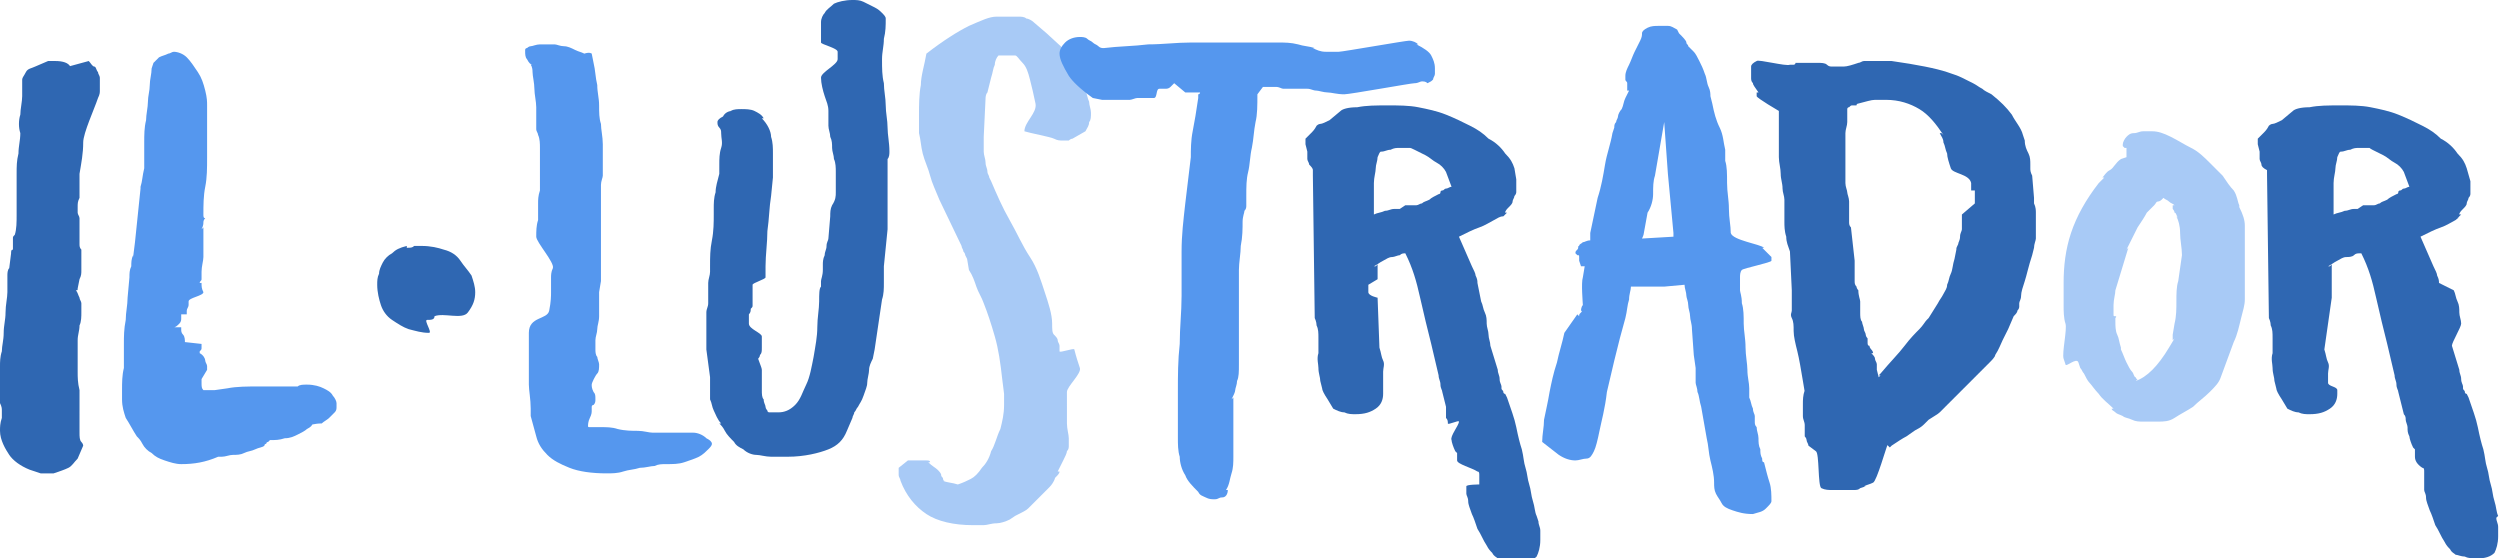 <?xml version="1.0" encoding="utf-8"?>
<!-- Generator: Adobe Illustrator 21.1.0, SVG Export Plug-In . SVG Version: 6.00 Build 0)  -->
<svg version="1.1" id="Capa_1" xmlns="http://www.w3.org/2000/svg" xmlns:xlink="http://www.w3.org/1999/xlink" x="0px" y="0px"
	 viewBox="0 0 135.2 30.2" style="enable-background:new 0 0 135.2 30.2;" xml:space="preserve">
<style type="text/css">
	.st0{fill:#2F67B2;}
	.st1{fill:#5597EE;}
	.st2{fill:#A8CAF6;}
</style>
<title>Asset 5</title>
<path class="st0" d="M5.4,4.7L5.4,4.7C5.4,4.8,5.4,4.8,5.4,4.7v0.2c0,0.1,0,0.2-0.1,0.4C5.1,5.9,4.5,7.2,4.5,7.7
	c0,0.6-0.1,1.1-0.2,1.7c0,0.1,0,0.2,0,0.3s0,0.2,0,0.3c0,0.2,0,0.4,0,0.5s0,0.1,0,0.2c-0.1,0.2-0.1,0.3-0.1,0.5c0,0.1,0,0.2,0,0.3
	s0.1,0.2,0.1,0.3v0.5c0,0.1,0,0.2,0,0.3s0,0.2,0,0.3s0,0.2,0,0.3s0,0.2,0.1,0.3v0.6c0,0.2,0,0.3,0,0.5s0,0.3-0.1,0.5l-0.1,0.5
	c0,0.1,0,0.1-0.1,0.1c0.1,0.1,0.1,0.2,0.2,0.4c0,0.1,0.1,0.2,0.1,0.3c0,0.1,0,0.3,0,0.5s0,0.5-0.1,0.7c0,0.3-0.1,0.5-0.1,0.8
	s0,0.6,0,0.8c0,0.3,0,0.6,0,0.9s0,0.6,0.1,1c0,0.1,0,0.3,0,0.5s0,0.4,0,0.5V23c0,0.1,0,0.1,0,0.2s0,0.1,0,0.2c0,0.2,0,0.4,0.1,0.5
	s0.1,0.2,0.1,0.2l-0.3,0.7l0,0C4,25,3.9,25.2,3.7,25.3c-0.2,0.1-0.5,0.2-0.8,0.3H2.2l-0.6-0.2c-0.5-0.2-0.9-0.5-1.1-0.8
	S0,23.8,0,23.3c0-0.2,0-0.4,0.1-0.7l0,0c0-0.1,0-0.1,0-0.2s0-0.1,0-0.2s0-0.2-0.1-0.4c0,0,0-0.1,0-0.3s0-0.4,0-0.5s0-0.3,0-0.5v-0.3
	c0-0.1,0-0.1,0-0.2s0-0.1,0-0.2c0-0.2,0-0.5,0.1-0.8c0-0.3,0.1-0.6,0.1-1s0.1-0.7,0.1-1.1s0.1-0.8,0.1-1.1c0-0.1,0-0.2,0-0.3
	s0-0.2,0-0.3s0-0.2,0-0.3s0-0.3,0.1-0.4l0,0l0.1-0.8c0-0.1,0-0.2,0.1-0.2c0-0.1,0-0.1,0-0.2c0,0,0-0.1,0-0.2c0-0.1,0-0.1,0-0.2
	c0-0.1,0-0.1,0.1-0.2l0,0c0.1-0.3,0.1-0.7,0.1-1.1c0-0.4,0-0.8,0-1.2c0-0.1,0-0.3,0-0.4c0-0.2,0-0.4,0-0.6c0-0.4,0-0.7,0.1-1.1
	c0-0.4,0.1-0.7,0.1-1.1C1,6.9,1,6.5,1.1,6.2c0-0.3,0.1-0.7,0.1-1c0-0.1,0-0.2,0-0.2s0-0.1,0-0.2l0,0V4.7V4.6V4.3
	c0-0.1,0.1-0.2,0.2-0.4s0.3-0.2,0.5-0.3l0.7-0.3c0.1,0,0.2,0,0.2,0c0.1,0,0.1,0,0.2,0c0.4,0,0.7,0.1,0.8,0.3H3.7l1.1-0.3
	C4.9,3.4,5,3.6,5.1,3.6s0.1,0.2,0.2,0.3c0,0.1,0.1,0.2,0.1,0.3C5.4,4.4,5.4,4.5,5.4,4.7z"/>
<path class="st1" d="M10.9,20.5v0.1v0.1c0,0.2,0,0.3,0.1,0.4c0.1,0,0.2,0,0.3,0s0.2,0,0.3,0l0.7-0.1c0.5-0.1,1.1-0.1,1.7-0.1
	c0.6,0,1.2,0,1.8,0H16l0,0c0,0,0,0,0.1,0c0,0,0,0,0.1-0.1l-0.1,0.1c0.1-0.1,0.3-0.1,0.5-0.1c0.4,0,0.7,0.1,0.9,0.2
	c0.2,0.1,0.4,0.2,0.5,0.4c0.1,0.1,0.2,0.3,0.2,0.4s0,0.2,0,0.2c0,0.1,0,0.2-0.1,0.3c-0.1,0.1-0.2,0.2-0.3,0.3
	c-0.1,0.1-0.3,0.2-0.4,0.3c-0.4,0-0.6,0.1-0.8,0.1l0.3-0.1L16.8,23l0.1-0.1c0,0.1-0.1,0.2-0.3,0.3c-0.1,0.1-0.3,0.2-0.5,0.3
	c-0.2,0.1-0.4,0.2-0.7,0.2c-0.3,0.1-0.5,0.1-0.8,0.1c0,0,0,0-0.1,0.1c0,0-0.1,0-0.1,0.1c0,0-0.1,0-0.1,0.1l0,0
	c-0.1,0.1-0.3,0.1-0.5,0.2s-0.4,0.1-0.6,0.2c-0.2,0.1-0.4,0.1-0.6,0.1c-0.2,0-0.4,0.1-0.6,0.1h-0.2c-0.7,0.3-1.3,0.4-2,0.4
	c-0.3,0-0.6-0.1-0.9-0.2c-0.3-0.1-0.5-0.2-0.7-0.4C8,24.4,7.8,24.2,7.7,24s-0.2-0.3-0.3-0.4l0,0c-0.2-0.3-0.4-0.7-0.6-1
	c-0.1-0.3-0.2-0.6-0.2-1v-0.5c0-0.4,0-0.8,0.1-1.2c0-0.4,0-0.9,0-1.3s0-0.8,0.1-1.3c0-0.4,0.1-0.8,0.1-1.2L7,15c0-0.2,0-0.4,0.1-0.6
	c0-0.2,0-0.4,0.1-0.6v0.1l0.1-0.8l0.3-2.9v-0.1c0.1-0.3,0.1-0.6,0.2-1c0-0.3,0-0.7,0-1V7.7c0-0.4,0-0.8,0.1-1.2c0-0.3,0.1-0.7,0.1-1
	s0.1-0.6,0.1-0.9S8.2,4,8.2,3.7l0.1-0.3l0.3-0.3C8.8,3,8.9,3,9.1,2.9c0.1,0,0.2-0.1,0.3-0.1c0.2,0,0.5,0.1,0.7,0.3s0.4,0.5,0.6,0.8
	s0.3,0.6,0.4,1s0.1,0.6,0.1,0.8v0.9c0,0.2,0,0.4,0,0.6s0,0.3,0,0.4v0.1c0,0,0,0,0,0.1v0.7c0,0.6,0,1.1-0.1,1.6s-0.1,1-0.1,1.5
	c0,0.1,0,0.2,0.1,0.2C11,11.9,11,12,11,12c0,0.1,0,0.2-0.1,0.4l0.1-0.1c0,0.1,0,0.2,0,0.3c0,0.2,0,0.3,0,0.4c0,0.1,0,0.1,0,0.2
	c0,0,0,0.1,0,0.2c0,0.1,0,0.3,0,0.5s-0.1,0.5-0.1,0.8v-0.1v0.1v0.1v0.1c0,0,0,0.1,0,0.2s-0.1,0.1-0.1,0.2h0.1l0,0l0,0
	c0,0.2,0,0.3,0.1,0.5c0,0.2-0.8,0.3-0.8,0.5c0,0.1,0,0.1,0,0.2s-0.1,0.2-0.1,0.3v0.1V17H9.8v0.1c0,0,0,0,0,0.1s0,0.2-0.1,0.3
	s-0.2,0.2-0.3,0.2c0.1,0,0.1,0,0.2,0s0.1,0,0.1,0h0.1l0,0v0.1c0,0.1,0,0.2,0.1,0.3c0.1,0.1,0.1,0.3,0.1,0.4l0.9,0.1
	c0,0.1,0,0.1,0,0.2s0,0.1-0.1,0.2c0,0.1,0,0.1,0,0.1l0,0c0.2,0.1,0.3,0.3,0.3,0.4s0.1,0.2,0.1,0.3V20L10.9,20.5z"/>
<path class="st0" d="M22,13.4c0.2,0,0.3,0,0.4-0.1c0.1,0,0.3,0,0.4,0c0.5,0,0.9,0.1,1.2,0.2c0.4,0.1,0.7,0.3,0.9,0.6
	s0.4,0.5,0.6,0.8c0.1,0.3,0.2,0.6,0.2,0.9c0,0.4-0.1,0.7-0.4,1.1s-1.3,0-1.8,0.2l0,0c0,0.2-0.2,0.2-0.4,0.2s0.3,0.7,0.1,0.7
	c-0.4,0-0.7-0.1-1.1-0.2c-0.3-0.1-0.6-0.3-0.9-0.5s-0.5-0.5-0.6-0.8s-0.2-0.7-0.2-1.1c0-0.2,0-0.4,0.1-0.6c0-0.2,0.1-0.4,0.2-0.6
	c0.1-0.2,0.3-0.4,0.5-0.5c0.2-0.2,0.4-0.3,0.8-0.4L22,13.4z"/>
<path class="st1" d="M32.5,10.3c0,0.1,0,0.1,0,0.2s0,0.1,0,0.2c0,0.3,0,0.6,0,0.9c0,0.3,0,0.6,0,0.9v0.3v0.1V13c0,0.1,0,0.1,0,0.2
	v-0.1v1.5c0,0.1,0,0.2,0,0.3s0,0.2,0,0.3l-0.1,0.6c0,0.1,0,0.1,0,0.2c0,0.1,0,0.1,0,0.2v0.1c0,0,0,0,0,0.1c0,0.2,0,0.5,0,0.7
	c0,0.3-0.1,0.5-0.1,0.7s-0.1,0.4-0.1,0.6s0,0.3,0,0.5c0,0.1,0,0.3,0.1,0.4c0,0.1,0.1,0.3,0.1,0.4c0,0.2,0,0.4-0.1,0.5
	S32,20.7,32,20.8c0,0.1,0,0.2,0.1,0.4c0.1,0.1,0.1,0.2,0.1,0.4c0,0.1,0,0.2-0.1,0.3C32,21.9,32,22,32,22v0.1v0.1
	c0,0.1,0,0.2-0.1,0.4S31.8,23,31.8,23c0,0.1,0,0.1,0.1,0.1s0.2,0,0.3,0s0.2,0,0.3,0c0.3,0,0.6,0,0.9,0.1c0.4,0.1,0.8,0.1,1.1,0.1
	s0.6,0.1,0.8,0.1s0.4,0,0.6,0c0.2,0,0.4,0,0.6,0c0.1,0,0.2,0,0.2,0s0.1,0,0.2,0h0.6c0.2,0,0.5,0.1,0.7,0.3c0.2,0.1,0.3,0.2,0.3,0.3
	c0,0.1-0.1,0.2-0.2,0.3c-0.1,0.1-0.3,0.3-0.5,0.4S37.3,24.9,37,25c-0.3,0.1-0.6,0.1-1,0.1c-0.2,0-0.4,0-0.6,0.1
	c-0.2,0-0.5,0.1-0.8,0.1c-0.3,0.1-0.6,0.1-0.9,0.2c-0.3,0.1-0.6,0.1-0.9,0.1c-0.8,0-1.5-0.1-2-0.3s-0.9-0.4-1.2-0.7
	c-0.3-0.3-0.5-0.6-0.6-1s-0.2-0.7-0.3-1.1c0,0,0-0.1,0-0.2s0-0.2,0-0.2l0,0c0-0.5-0.1-1-0.1-1.3s0-0.6,0-0.8c0-0.3,0-0.6,0-0.7
	s0-0.3,0-0.4c0-0.2,0-0.3,0-0.5c0-0.1,0-0.3,0-0.4c0-0.9,1-0.7,1.1-1.2s0.1-0.8,0.1-1v-0.4c0-0.1,0-0.2,0-0.4c0-0.1,0-0.3,0.1-0.5
	l0,0c0.1-0.3-0.9-1.4-0.9-1.7c0-0.3,0-0.6,0.1-0.9v-0.3c0-0.2,0-0.4,0-0.6c0-0.2,0-0.4,0.1-0.7v0.1V8.7c0-0.2,0-0.5,0-0.7
	s0-0.5-0.1-0.7l0,0C29.1,7.2,29,7.1,29,7c0-0.1,0-0.2,0-0.2V6.6c0-0.2,0-0.5,0-0.8s-0.1-0.7-0.1-1s-0.1-0.7-0.1-0.9
	c0-0.3-0.1-0.4-0.1-0.4h0.1c-0.1,0-0.2-0.1-0.3-0.3c-0.1-0.1-0.1-0.3-0.1-0.4V2.7c0,0,0-0.1,0.1-0.1l0,0c0,0,0.1-0.1,0.2-0.1
	s0.3-0.1,0.5-0.1H30c0.1,0,0.3,0.1,0.5,0.1s0.4,0.1,0.6,0.2s0.3,0.1,0.5,0.2c0.3-0.1,0.4,0,0.4,0l0.1,0.5c0.1,0.4,0.1,0.8,0.2,1.2
	c0,0.4,0.1,0.7,0.1,1.1s0,0.7,0.1,1c0,0.3,0.1,0.7,0.1,1.1v1.7c0,0.1-0.1,0.3-0.1,0.5s0,0.3,0,0.5L32.5,10.3z"/>
<path class="st0" d="M45.2,10.4V9.3c0-0.2,0-0.5-0.1-0.7C45.1,8.4,45,8.2,45,8s0-0.4-0.1-0.6c0-0.2-0.1-0.4-0.1-0.6
	c0-0.3,0-0.6,0-0.8c0-0.3-0.1-0.5-0.2-0.8l0,0c-0.1-0.3-0.2-0.7-0.2-1s0.9-0.7,0.9-1V2.8c0-0.2-0.9-0.4-0.9-0.5s0-0.4,0-0.6
	c0-0.1,0-0.3,0-0.5s0.1-0.4,0.2-0.5c0.1-0.2,0.3-0.3,0.5-0.5c0.2-0.1,0.6-0.2,1-0.2c0.2,0,0.4,0,0.6,0.1c0.2,0.1,0.4,0.2,0.6,0.3
	c0.2,0.1,0.3,0.2,0.4,0.3s0.2,0.2,0.2,0.3c0,0.4,0,0.7-0.1,1.1c0,0.4-0.1,0.7-0.1,1.1c0,0.5,0,0.9,0.1,1.3c0,0.4,0.1,0.8,0.1,1.2
	c0,0.4,0.1,0.8,0.1,1.2c0,0.4,0.1,0.8,0.1,1.3c0,0.1,0,0.3-0.1,0.4c0,0.1,0,0.3,0,0.4c0,0.2,0,0.4,0,0.6s0,0.5,0,0.7
	c0,0.4,0,0.7,0,1.1s0,0.7,0,1l-0.2,2c0,0.3,0,0.6,0,0.9s0,0.6-0.1,0.9l0,0l-0.4,2.7l-0.1,0.5C47.1,19.6,47,19.8,47,20
	s-0.1,0.5-0.1,0.7s-0.1,0.4-0.2,0.7s-0.2,0.4-0.3,0.6c-0.1,0.1-0.1,0.2-0.2,0.3c0,0.1-0.1,0.2-0.1,0.3l-0.3,0.7l0,0
	c-0.2,0.5-0.5,0.8-1,1s-1.3,0.4-2.2,0.4c-0.3,0-0.6,0-0.9,0c-0.3,0-0.6-0.1-0.8-0.1s-0.5-0.1-0.7-0.3c-0.2-0.1-0.4-0.2-0.5-0.4l0,0
	c-0.2-0.2-0.4-0.4-0.5-0.6S39,23,38.9,22.9H39c-0.2-0.2-0.3-0.5-0.4-0.7c-0.1-0.2-0.1-0.4-0.2-0.6c0-0.2,0-0.4,0-0.6s0-0.4,0-0.6
	l-0.2-1.5l0,0c0,0,0-0.2,0-0.3s0-0.4,0-0.6s0-0.4,0-0.6s0-0.4,0-0.5c0-0.2,0.1-0.3,0.1-0.5s0-0.3,0-0.5s0-0.4,0-0.6
	c0-0.2,0.1-0.4,0.1-0.6v-0.1c0,0,0,0,0-0.1s0-0.1,0-0.1c0-0.5,0-0.9,0.1-1.4s0.1-1,0.1-1.4v-0.3c0-0.3,0-0.6,0.1-0.9
	c0-0.3,0.1-0.6,0.2-1V8.9c0-0.3,0-0.6,0.1-0.9s0-0.5,0-0.8c0-0.1,0-0.2-0.1-0.3s-0.1-0.2-0.1-0.3s0.1-0.2,0.3-0.3
	C39.2,6.1,39.4,6,39.6,6h-0.1c0.2-0.1,0.4-0.1,0.6-0.1c0.2,0,0.5,0,0.7,0.1s0.4,0.2,0.5,0.4h-0.1c0.3,0.3,0.5,0.7,0.5,1
	c0.1,0.3,0.1,0.6,0.1,0.9v1.3l-0.1,1c-0.1,0.6-0.1,1.2-0.2,1.9c0,0.6-0.1,1.3-0.1,1.9V15c0,0.1-0.7,0.3-0.7,0.4s0,0.2,0,0.4
	c0,0.1,0,0.2,0,0.2c0,0.1,0,0.2,0,0.3c0,0.1,0,0.2,0,0.2c0,0.1,0,0.1-0.1,0.2c0,0.1,0,0.2-0.1,0.3c0,0.1,0,0.3,0,0.5
	c0,0.3,0.7,0.5,0.7,0.7c0,0.2,0,0.4,0,0.6s0,0.3-0.1,0.4c0,0.1-0.1,0.2-0.1,0.2c0.1,0.3,0.2,0.5,0.2,0.6c0,0.2,0,0.3,0,0.5v0.6
	c0,0.2,0,0.4,0.1,0.5c0,0.2,0.1,0.3,0.1,0.4s0.1,0.2,0.1,0.2c0,0.1,0.1,0.1,0.1,0.1h0.5c0.3,0,0.6-0.1,0.9-0.4s0.4-0.7,0.6-1.1
	s0.3-1,0.4-1.5c0.1-0.6,0.2-1.1,0.2-1.6s0.1-1,0.1-1.4s0-0.7,0.1-0.8c0-0.1,0-0.2,0-0.3s0.1-0.3,0.1-0.6v0.1c0-0.1,0-0.3,0-0.4
	s0-0.3,0.1-0.5c0-0.2,0.1-0.3,0.1-0.5s0.1-0.3,0.1-0.4l0.1-1.2c0-0.2,0-0.4,0.1-0.6C45.2,10.8,45.2,10.6,45.2,10.4z"/>
<path class="st2" d="M50.1,2.9c0.9-0.7,1.7-1.2,2.3-1.5c0.7-0.3,1.1-0.5,1.5-0.5h0.5c0.1,0,0.2,0,0.3,0s0.3,0,0.4,0s0.3,0,0.4,0.1
	c0.1,0,0.3,0.1,0.4,0.2l0.7,0.6l0,0l1.2,1.1C57.9,3,58,3.1,58,3.2s0.1,0.2,0.2,0.3l0.5,1.4c0.1,0.2,0.1,0.4,0.2,0.6
	c0,0.2,0.1,0.4,0.1,0.6s0,0.4-0.1,0.5c0,0.2-0.1,0.3-0.2,0.5L58,7.5c-0.1,0-0.2,0.1-0.2,0.1s-0.2,0-0.3,0c-0.2,0-0.3,0-0.5-0.1
	s-1.3-0.3-1.6-0.4c0-0.5,0.7-1,0.6-1.5c-0.1-0.5-0.2-0.9-0.3-1.3c-0.1-0.4-0.2-0.7-0.4-0.9S55,3,54.9,3H54c-0.1,0.1-0.2,0.3-0.2,0.5
	c-0.1,0.2-0.1,0.4-0.2,0.7L53.4,5c-0.1,0.1-0.1,0.3-0.1,0.3l-0.1,2.1v0.2c0,0.2,0,0.4,0,0.6s0.1,0.4,0.1,0.6c0,0.2,0.1,0.3,0.1,0.5
	c0,0.1,0.1,0.2,0.1,0.3l0,0l0.1,0.2c0.3,0.7,0.6,1.4,1,2.1s0.7,1.4,1.1,2s0.6,1.3,0.8,1.9c0.2,0.6,0.4,1.2,0.4,1.7
	c0,0.3,0,0.5,0.1,0.6l0,0c0.1,0.1,0.2,0.2,0.2,0.3c0,0.1,0.1,0.2,0.1,0.3c0,0.1,0,0.2,0,0.3s0.8-0.2,0.8-0.1l0,0
	c0.1,0.4,0.2,0.7,0.3,1s-0.7,1-0.7,1.3V22c0,0.3,0,0.6,0,0.9s0.1,0.6,0.1,0.8c0,0.1,0,0.1,0,0.2c0,0,0,0.1,0,0.2s0,0.2-0.1,0.3
	c0,0.1-0.1,0.3-0.2,0.5l-0.3,0.6h0.1c0,0.1-0.1,0.2-0.2,0.3s0,0-0.1,0.2s-0.2,0.3-0.3,0.4s-0.2,0.2-0.4,0.4l-0.7,0.7
	c-0.1,0.1-0.3,0.2-0.7,0.4l-0.3,0.2c-0.2,0.1-0.5,0.2-0.7,0.2c-0.3,0-0.5,0.1-0.7,0.1h-0.6c-1,0-1.9-0.2-2.5-0.6s-1.1-1-1.4-1.8
	c0-0.1-0.1-0.2-0.1-0.3c0-0.1,0-0.2,0-0.2v-0.1v-0.1l0.5-0.4c0.1,0,0.2,0,0.3,0s0.2,0,0.4,0c0.1,0,0.2,0,0.3,0s0.2,0,0.2,0.1h-0.1
	c0.2,0.2,0.4,0.3,0.5,0.4s0.2,0.2,0.2,0.3c0,0.1,0.1,0.1,0.1,0.2c0,0,0,0.1,0.1,0.1H51c0.2,0.1,0.5,0.1,0.8,0.2
	c0.3-0.1,0.5-0.2,0.7-0.3c0.2-0.1,0.4-0.3,0.6-0.6c0.2-0.2,0.4-0.5,0.5-0.9c0.2-0.3,0.3-0.8,0.5-1.2c0.1-0.4,0.2-0.8,0.2-1.3
	c0-0.1,0-0.2,0-0.3c0-0.1,0-0.2,0-0.3l-0.1-0.8c-0.1-0.9-0.2-1.6-0.4-2.3c-0.2-0.7-0.4-1.3-0.6-1.8l0,0c-0.1-0.3-0.3-0.6-0.4-0.9
	c-0.1-0.3-0.2-0.6-0.4-0.9L52.3,14l0,0l-0.1-0.2c0-0.1-0.1-0.2-0.1-0.2c0-0.1-0.1-0.2-0.1-0.3l-1.2-2.5c-0.2-0.5-0.4-0.9-0.5-1.3
	S50,8.7,49.9,8.3c-0.1-0.4-0.1-0.7-0.2-1.1c0-0.3,0-0.7,0-1c0-0.5,0-1.1,0.1-1.6C49.8,4.1,50,3.5,50.1,2.9z"/>
<path class="st1" d="M59.1,5.3c-0.7-0.5-1.1-0.9-1.3-1.2l0,0c-0.3-0.5-0.5-0.9-0.5-1.2c0-0.2,0.1-0.4,0.3-0.6S58.1,2,58.4,2
	c0.1,0,0.3,0,0.4,0.1c0.1,0.1,0.2,0.1,0.3,0.2c0.1,0.1,0.2,0.1,0.3,0.2c0.1,0.1,0.2,0.1,0.3,0.1c0.8-0.1,1.6-0.1,2.4-0.2
	c0.8,0,1.5-0.1,2.3-0.1c0.8,0,1.5,0,2.3,0s1.6,0,2.4,0c0.4,0,0.7,0,1.1,0.1c0.3,0.1,0.6,0.1,0.9,0.2H71c0.2,0.1,0.4,0.2,0.7,0.2
	s0.5,0,0.7,0s3.6-0.6,3.8-0.6s0.4,0.1,0.5,0.2h-0.1C77,2.6,77.3,2.8,77.4,3c0.1,0.2,0.2,0.4,0.2,0.7c0,0.1,0,0.2,0,0.3
	s-0.1,0.2-0.1,0.3c-0.1,0.1-0.1,0.1-0.3,0.2c-0.1-0.1-0.2-0.1-0.4-0.1h0.1c-0.1,0-0.2,0.1-0.4,0.1S73,5.1,72.7,5.1
	C72.3,5.1,72,5,71.8,5s-0.5-0.1-0.6-0.1c-0.2,0-0.3-0.1-0.5-0.1c-0.1,0-0.3,0-0.4,0s-0.1,0-0.2,0s-0.1,0-0.2,0h-0.5
	c-0.1,0-0.2-0.1-0.4-0.1c-0.1,0-0.2,0-0.3,0c-0.1,0-0.1,0-0.2,0s-0.1,0-0.2,0L68,5.1c0,0.6,0,1.1-0.1,1.5c-0.1,0.5-0.1,0.9-0.2,1.4
	c-0.1,0.4-0.1,0.9-0.2,1.3c-0.1,0.4-0.1,0.8-0.1,1.3c0,0.1,0,0.2,0,0.3s0,0.1,0,0.2c0,0.1,0,0.2-0.1,0.3c0,0.1-0.1,0.3-0.1,0.6v-0.1
	c0,0.5,0,0.9-0.1,1.4c0,0.4-0.1,0.9-0.1,1.3v3.5c0,0.7,0,1.2,0,1.6s0,0.7-0.1,0.9c0,0.2-0.1,0.4-0.1,0.5s-0.1,0.3-0.2,0.5l0.1-0.1
	v0.2c0,0.5,0,1,0,1.5s0,1,0,1.5c0,0.3,0,0.6-0.1,0.9s-0.1,0.6-0.3,0.9h0.1c0,0.2-0.1,0.4-0.3,0.4S65.9,27,65.7,27
	c-0.2,0-0.3,0-0.5-0.1s-0.3-0.1-0.4-0.3l0,0c-0.3-0.3-0.6-0.6-0.7-0.9c-0.2-0.3-0.3-0.7-0.3-1c-0.1-0.3-0.1-0.7-0.1-1s0-0.6,0-0.8
	v-0.5v-0.1v-0.1v-0.4c0-0.1,0-0.2,0-0.3c0-0.1,0-0.2,0-0.3c0-0.9,0-1.7,0.1-2.6c0-0.9,0.1-1.7,0.1-2.6c0-0.3,0-0.7,0-1s0-0.6,0-0.9
	v-0.5c0-0.9,0.1-1.7,0.2-2.6c0.1-0.8,0.2-1.7,0.3-2.5c0-0.4,0-0.9,0.1-1.4s0.2-1.1,0.3-1.8V5.1c0.1,0,0.1-0.1,0.1-0.1s0,0-0.1,0
	s-0.1,0-0.2,0s-0.2,0-0.3,0c-0.1,0-0.2,0-0.2,0l-0.6-0.5l0,0c0,0,0,0-0.1,0.1s0,0-0.1,0.1S63.1,4.8,63,4.8s-0.2,0-0.3,0
	c-0.2,0-0.1,0.5-0.3,0.5s-0.3,0-0.5,0c-0.1,0-0.1,0-0.2,0c-0.1,0-0.1,0-0.2,0c-0.1,0-0.3,0.1-0.4,0.1s-0.3,0-0.5,0s-0.4,0-0.5,0
	s-0.3,0-0.5,0L59.1,5.3z"/>
<path class="st0" d="M80.8,11.9c-0.2,0.1-0.5,0.3-0.8,0.4s-0.7,0.3-1.1,0.5l0.7,1.6c0.1,0.2,0.2,0.4,0.2,0.5
	c0.1,0.2,0.1,0.3,0.1,0.4l0.2,1c0.1,0.2,0.1,0.4,0.2,0.6s0.1,0.4,0.1,0.6s0.1,0.4,0.1,0.6s0.1,0.4,0.1,0.6L81,20l0,0
	c0,0.2,0.1,0.3,0.1,0.5s0.1,0.3,0.1,0.4V21l0,0c0,0.1,0.1,0.1,0.1,0.2c0,0,0,0.1,0.1,0.1l0,0l0.1,0.2l0,0c0.2,0.6,0.4,1.1,0.5,1.6
	s0.2,0.9,0.3,1.2c0.1,0.4,0.1,0.7,0.2,1s0.1,0.6,0.2,0.9l0,0c0.1,0.3,0.1,0.6,0.2,0.9s0.1,0.6,0.2,0.8l0.1,0.3
	c0,0.2,0.1,0.3,0.1,0.5s0,0.3,0,0.5c0,0.4-0.1,0.7-0.2,0.9c-0.2,0.2-0.5,0.3-0.9,0.3c-0.3,0-0.5,0-0.7-0.1c-0.2,0-0.4-0.1-0.5-0.1
	c-0.1-0.1-0.2-0.1-0.3-0.3c-0.1-0.1-0.2-0.2-0.3-0.4l0,0c-0.2-0.3-0.3-0.6-0.5-0.9c-0.1-0.3-0.2-0.6-0.3-0.8
	c-0.1-0.3-0.2-0.5-0.2-0.7s-0.1-0.3-0.1-0.4s0-0.2,0-0.2c0-0.1,0-0.1,0-0.2s0.7-0.1,0.7-0.1V26c0-0.1,0-0.1,0-0.2s0-0.1,0-0.1
	c0-0.1,0-0.2-0.1-0.2l0,0c-0.3-0.2-1.1-0.4-1.1-0.6v-0.1c0,0,0,0,0-0.1v-0.1c0,0,0,0,0-0.1l-0.1-0.1c-0.1-0.2-0.2-0.5-0.2-0.6
	c-0.1-0.2,0.4-0.8,0.4-1c0-0.1-0.6,0.2-0.6,0.1s0-0.2-0.1-0.3l0-0.6l0,0L78,21.2c0-0.1-0.1-0.2-0.1-0.4s-0.1-0.3-0.1-0.5l-0.4-1.7
	c-0.2-0.8-0.4-1.6-0.6-2.5s-0.4-1.6-0.8-2.4l0,0c-0.1,0-0.2,0-0.3,0.1c-0.1,0-0.3,0.1-0.4,0.1c-0.2,0-0.3,0.1-0.5,0.2
	s-0.3,0.2-0.5,0.3h0.1l-0.1,0.1l0.2-0.2c0,0.1,0,0.3,0,0.4c0,0.1,0,0.3,0,0.4L74,15.4c0,0.1,0,0.2,0,0.4c0,0.2,0.5,0.3,0.5,0.3
	l0.1,2.7c0.1,0.3,0.1,0.5,0.2,0.7s0,0.4,0,0.6s0,0.3,0,0.5s0,0.3,0,0.5l0,0v0.1c0,0,0,0,0,0.1c0,0.3-0.1,0.6-0.4,0.8
	c-0.3,0.2-0.6,0.3-1.1,0.3c-0.2,0-0.4,0-0.6-0.1c-0.2,0-0.4-0.1-0.6-0.2l-0.3-0.5c-0.2-0.3-0.3-0.5-0.3-0.6l-0.1-0.4
	c0-0.2-0.1-0.4-0.1-0.7c0-0.2-0.1-0.5,0-0.8c0-0.1,0-0.3,0-0.4s0-0.3,0-0.4c0-0.3,0-0.5-0.1-0.7c0-0.2-0.1-0.4-0.1-0.4L71,9.5V9.2
	c0-0.1-0.1-0.2-0.2-0.3c0-0.1-0.1-0.2-0.1-0.3s0-0.2,0-0.3s0-0.1,0-0.1l-0.1-0.4c0-0.1,0-0.2,0-0.3l0.1-0.1c0,0,0.1-0.1,0.2-0.2
	s0.2-0.2,0.3-0.4l0,0c0,0,0.1-0.1,0.2-0.1s0.3-0.1,0.5-0.2L72.5,6c0.1-0.1,0.4-0.2,0.9-0.2c0.5-0.1,1-0.1,1.7-0.1
	c0.5,0,1.1,0,1.6,0.1s1,0.2,1.5,0.4s0.9,0.4,1.3,0.6s0.7,0.4,1,0.7l0,0c0.4,0.2,0.7,0.5,0.9,0.8c0.3,0.3,0.4,0.5,0.5,0.8L82,9.7v0.7
	c0,0,0,0.1-0.1,0.2c0,0.1-0.1,0.2-0.1,0.3s-0.1,0.2-0.2,0.3s-0.2,0.2-0.2,0.3h0.1c0,0-0.1,0.1-0.2,0.2C81.1,11.7,81,11.8,80.8,11.9z
	 M76.2,8h-0.5c-0.2,0-0.3,0-0.5,0.1c-0.2,0-0.3,0.1-0.5,0.1l0,0c-0.1,0-0.1,0.1-0.2,0.3c0,0.2-0.1,0.4-0.1,0.6
	c0,0.2-0.1,0.5-0.1,0.8s0,0.5,0,0.8c0,0.2,0,0.4,0,0.6c0,0.2,0,0.3,0,0.3l0,0c0.2-0.1,0.4-0.1,0.6-0.2c0.2,0,0.3-0.1,0.5-0.1h0.3
	l0.3-0.2c0,0,0,0,0.1,0c0,0,0.1,0,0.2,0s0.2,0,0.3,0c0.1,0,0.2-0.1,0.3-0.1c0.1-0.1,0.2-0.1,0.4-0.2c0.1-0.1,0.3-0.2,0.5-0.3
	c0,0,0.1,0,0.1-0.1s0.1-0.1,0.1-0.1c0.1,0,0.1-0.1,0.2-0.1s0.2-0.1,0.3-0.1l-0.3-0.8c-0.1-0.2-0.3-0.4-0.5-0.5s-0.4-0.3-0.6-0.4
	c-0.2-0.1-0.4-0.2-0.6-0.3S76.3,8,76.2,8z"/>
<path class="st1" d="M91.5,17.8c0-0.3-0.1-0.5-0.1-0.7s-0.1-0.4-0.1-0.6s-0.1-0.4-0.1-0.5c0-0.2-0.1-0.4-0.1-0.6L90,15.5l0,0
	c-0.1,0-0.3,0-0.4,0s-0.3,0-0.4,0s-0.2,0-0.3,0c-0.1,0-0.2,0-0.3,0h-0.4c0,0.2-0.1,0.4-0.1,0.7c-0.1,0.3-0.1,0.6-0.2,1
	s-0.2,0.7-0.3,1.1c-0.1,0.4-0.2,0.8-0.3,1.2l-0.4,1.7l0,0c-0.1,0.9-0.3,1.6-0.4,2.1s-0.2,0.9-0.3,1.1c-0.1,0.2-0.2,0.4-0.4,0.4
	c-0.2,0-0.4,0.1-0.6,0.1c-0.3,0-0.6-0.1-0.9-0.3l-0.9-0.7c0-0.4,0.1-0.8,0.1-1.2c0.1-0.5,0.2-0.9,0.3-1.5c0.1-0.5,0.2-1,0.4-1.6
	c0.1-0.5,0.3-1.1,0.4-1.6l0.7-1l0.1,0.1c0-0.1,0-0.1,0.1-0.2s0-0.1,0-0.1s0-0.2,0.1-0.3c0-0.1-0.1-1.2,0-1.5l0,0l0.1-0.6l0,0l0,0
	h-0.1c0,0,0,0-0.1,0l-0.1-0.3l0,0c0,0,0,0,0-0.1s0,0,0-0.1s0-0.1-0.1-0.1l-0.1-0.1c0-0.1,0-0.1,0.1-0.2s0-0.2,0.1-0.2
	c0-0.1,0.1-0.1,0.2-0.2c0.1,0,0.2-0.1,0.4-0.1v-0.1v-0.1c0,0,0-0.1,0-0.2l0.4-1.9c0.2-0.6,0.3-1.2,0.4-1.8s0.3-1.1,0.4-1.7l0.1-0.3
	c0-0.1,0-0.2,0.1-0.3c0-0.1,0.1-0.2,0.1-0.3c0-0.1,0.1-0.3,0.2-0.4c0.1-0.2,0.1-0.4,0.2-0.6l0.2-0.4H88V4.5c0-0.1-0.1-0.1-0.1-0.2
	V4.2V4.1c0-0.2,0.1-0.4,0.2-0.6c0.1-0.2,0.2-0.5,0.3-0.7c0.1-0.2,0.2-0.4,0.3-0.6c0.1-0.2,0.1-0.3,0.1-0.4s0.1-0.2,0.3-0.3
	s0.4-0.1,0.6-0.1s0.3,0,0.5,0s0.3,0.1,0.5,0.2l0,0l0.1,0.2C91,2,91.2,2.2,91.2,2.3l0,0c0,0.1,0.1,0.1,0.1,0.2l0.1,0.1
	c0,0,0,0,0.1,0.1c0,0,0,0,0.1,0.1s0.2,0.3,0.3,0.5C92,3.5,92.1,3.7,92.2,4c0.1,0.2,0.1,0.5,0.2,0.7s0.1,0.4,0.1,0.5l0.1,0.4
	c0.1,0.5,0.2,0.9,0.4,1.3c0.2,0.4,0.2,0.8,0.3,1.2c0,0.1,0,0.2,0,0.3s0,0.2,0,0.3l0,0c0.1,0.3,0.1,0.7,0.1,1.2s0.1,0.9,0.1,1.4
	s0.1,0.9,0.1,1.3c0.1,0.4,1.6,0.6,1.8,0.8h-0.1l0.4,0.4l0.1,0.1c0,0,0,0.1,0,0.2s-1.5,0.4-1.6,0.5c-0.1,0.1-0.1,0.3-0.1,0.4
	c0,0.1,0,0.1,0,0.2s0,0.1,0,0.2v0.2c0,0.1,0,0.1,0,0.1c0,0.1,0.1,0.3,0.1,0.7c0.1,0.3,0.1,0.7,0.1,1.1s0.1,0.8,0.1,1.3
	c0,0.4,0.1,0.9,0.1,1.2c0,0.4,0.1,0.7,0.1,1s0,0.4,0,0.5c0.1,0.2,0.1,0.4,0.2,0.6c0,0.2,0.1,0.3,0.1,0.4s0,0.2,0,0.3
	c0,0.1,0,0.2,0.1,0.3c0,0.2,0.1,0.4,0.1,0.6s0,0.4,0.1,0.6c0,0.2,0,0.3,0.1,0.5c0,0.1,0,0.2,0.1,0.2c0.1,0.4,0.2,0.8,0.3,1.1
	s0.1,0.7,0.1,1c0,0.1-0.1,0.2-0.3,0.4s-0.4,0.2-0.7,0.3c-0.5,0-0.8-0.1-1.1-0.2c-0.3-0.1-0.5-0.2-0.6-0.4s-0.2-0.3-0.3-0.5
	c-0.1-0.2-0.1-0.4-0.1-0.6c0-0.4-0.1-0.8-0.2-1.2c-0.1-0.4-0.1-0.8-0.2-1.2L92,22l0,0c-0.1-0.3-0.1-0.6-0.2-0.8
	c0-0.2-0.1-0.4-0.1-0.5s0-0.3,0-0.4s0-0.2,0-0.4l-0.1-0.7L91.5,17.8z M88.8,12.9l1.7-0.1v-0.1v-0.1l-0.3-3.2L90,6.6l-0.5,2.9
	c-0.1,0.3-0.1,0.6-0.1,1c0,0.3-0.1,0.7-0.3,1l-0.2,1.1C88.9,12.6,88.9,12.7,88.8,12.9C88.8,12.8,88.8,12.9,88.8,12.9z"/>
<path class="st0" d="M97.8,24.1c0-0.1-0.1-0.2-0.1-0.3c0-0.1-0.1-0.2-0.1-0.2l0-0.6c0-0.2-0.1-0.3-0.1-0.5s0-0.4,0-0.6
	c0-0.3,0-0.5,0.1-0.8v0.1l-0.1-0.6c-0.1-0.6-0.2-1.2-0.3-1.6S97,18.2,97,17.9s0-0.5-0.1-0.7s0-0.3,0-0.4s0-0.3,0-0.3
	c0-0.1,0-0.2,0-0.4v-0.4l-0.1-2.1c-0.1-0.3-0.2-0.5-0.2-0.8c-0.1-0.3-0.1-0.6-0.1-0.8s0-0.5,0-0.6s0-0.3,0-0.3v-0.3
	c0-0.2-0.1-0.4-0.1-0.6c0-0.3-0.1-0.5-0.1-0.8s-0.1-0.6-0.1-0.9s0-0.6,0-1c0-0.2,0-0.5,0-0.7s0-0.5,0-0.7V6c0,0-1.2-0.7-1.2-0.8
	c0,0,0,0,0-0.1V5h0.1c-0.2-0.3-0.3-0.4-0.3-0.5c-0.1-0.1-0.1-0.2-0.1-0.3s0-0.1,0-0.2c0,0,0-0.1,0-0.2V3.7V3.6
	c0-0.1,0.1-0.2,0.3-0.3c0.1-0.1,1.6,0.3,1.8,0.2H97c0,0,0.1,0,0.1-0.1c0,0,0.2,0,0.4,0c0,0,0.1,0,0.2,0s0.1,0,0.2,0s0.1,0,0.2,0
	s0.1,0,0.2,0c0.2,0,0.4,0,0.5,0.1s0.2,0.1,0.3,0.1c0.2,0,0.4,0,0.6,0s0.5-0.1,0.8-0.2l0,0c0.1,0,0.2-0.1,0.3-0.1c0.1,0,0.2,0,0.3,0
	c0.1,0,0.1,0,0.2,0s0.1,0,0.2,0h0.8c0.7,0.1,1.3,0.2,1.8,0.3s0.9,0.2,1.2,0.3s0.6,0.2,0.8,0.3c0.2,0.1,0.4,0.2,0.6,0.3
	s0.3,0.2,0.5,0.3c0.1,0.1,0.3,0.2,0.5,0.3c0.5,0.4,0.8,0.7,1.1,1.1c0.2,0.4,0.5,0.7,0.6,1.1l0.1,0.3c0,0.3,0.1,0.5,0.2,0.7
	c0.1,0.2,0.1,0.4,0.1,0.6v0.2c0,0.1,0,0.2,0.1,0.4l0.1,1.2c0,0,0,0,0,0.1s0,0.1,0,0.1V11c0.1,0.2,0.1,0.4,0.1,0.5s0,0.3,0,0.4v0.6
	c0,0.1,0,0.3,0,0.4s-0.1,0.3-0.1,0.5l-0.1,0.4c-0.2,0.6-0.3,1.1-0.4,1.4c-0.1,0.3-0.2,0.6-0.2,0.8s-0.1,0.3-0.1,0.4s0,0.1,0,0.2
	c0,0,0,0.1-0.1,0.2c0,0.1-0.1,0.2-0.2,0.3l-0.3,0.7c-0.1,0.2-0.2,0.4-0.3,0.6c-0.1,0.2-0.2,0.5-0.4,0.8l0,0c0,0.1-0.2,0.3-0.3,0.4
	s-0.4,0.4-0.6,0.6s-0.5,0.5-0.8,0.8s-0.6,0.6-1,1c-0.1,0.1-0.2,0.2-0.3,0.3c-0.1,0.1-0.3,0.2-0.6,0.4l0,0c0,0-0.1,0.1-0.2,0.2
	s-0.2,0.2-0.4,0.3c-0.2,0.1-0.3,0.2-0.6,0.4c-0.2,0.1-0.5,0.3-0.8,0.5l0,0l0,0l-0.1,0.1L102,24h0.1c-0.1,0.2-0.6,2-0.8,2.1
	s-0.3,0.1-0.5,0.2h0.1l-0.3,0.1c-0.1,0.1-0.2,0.1-0.4,0.1c-0.2,0-0.3,0-0.5,0h-0.3h-0.1c0,0,0,0-0.1,0h-0.1c-0.2,0-0.4,0-0.6-0.1
	s-0.1-1.9-0.3-2L98,24.3l0.2,0.1L97.8,24.1z M106.6,10.3c0-0.1,0-0.1,0-0.2s0-0.1,0-0.2c-0.1-0.5-1-0.5-1.1-0.8s-0.2-0.6-0.2-0.8
	c-0.1-0.2-0.1-0.4-0.2-0.6c0-0.2-0.1-0.3-0.2-0.5l0.1,0l0.1,0.1c-0.4-0.6-0.8-1.1-1.3-1.4s-1.1-0.5-1.8-0.5c-0.2,0-0.4,0-0.6,0
	s-0.5,0.1-0.9,0.2c0,0-0.1,0-0.1,0.1c-0.1,0-0.1,0-0.2,0s-0.1,0-0.2,0.1c-0.1,0-0.1,0.1-0.1,0.1l0,0c0,0,0,0,0,0.1c0,0,0,0.1,0,0.2
	s0,0.1,0,0.2v0.2c0,0.2-0.1,0.4-0.1,0.6s0,0.4,0,0.7v0.2c0,0.1,0,0.2,0,0.3s0,0.2,0,0.3l0,0c0,0.1,0,0.2,0,0.3s0,0.2,0,0.3
	c0,0.2,0,0.4,0,0.6c0,0.2,0.1,0.4,0.1,0.5s0.1,0.3,0.1,0.5s0,0.4,0,0.6v0.3c0,0.1,0,0.2,0,0.2c0,0.1,0,0.2,0.1,0.3l0.2,1.8
	c0,0.1,0,0.2,0,0.4s0,0.3,0,0.3s0,0.1,0,0.2c0,0.1,0,0.1,0,0.2c0,0.1,0,0.2,0.1,0.3c0,0.1,0.1,0.2,0.1,0.2l0,0
	c0,0.3,0.1,0.5,0.1,0.6s0,0.2,0,0.3v0.3c0,0.2,0,0.4,0.1,0.5c0,0.1,0.1,0.3,0.1,0.4s0.1,0.2,0.1,0.3c0,0.1,0.1,0.2,0.1,0.2v0.2
	c0,0.1,0,0.2,0.1,0.2c0,0.1,0.1,0.2,0.1,0.2s0.1,0.1,0.1,0.2l0,0h-0.1c0.1,0.1,0.2,0.2,0.2,0.3c0,0.1,0.1,0.2,0.1,0.3v0.1v0.1l0,0
	c0,0,0,0,0,0.1s0,0.1,0,0.1V20l0.1,0.4l0.1-0.1h-0.1l0.1-0.1c0.5-0.6,1-1.1,1.3-1.5s0.6-0.7,0.8-0.9s0.3-0.4,0.4-0.5
	s0.1-0.1,0.1-0.1l0.5-0.8c0.1-0.2,0.2-0.3,0.3-0.5c0.1-0.2,0.2-0.3,0.2-0.5c0.1-0.2,0.1-0.4,0.2-0.6c0.1-0.2,0.1-0.5,0.2-0.8l0,0
	l0.1-0.5c0-0.1,0-0.1,0.1-0.3c0-0.1,0.1-0.2,0.1-0.4s0.1-0.3,0.1-0.4s0-0.3,0-0.4l0,0v-0.1v-0.1c0-0.1,0-0.2,0-0.2l0.7-0.6l0,0
	c0-0.1,0-0.2,0-0.3s0-0.2,0-0.2v-0.2H106.6z"/>
<path class="st2" d="M115,8.5C115,8.5,115,8.4,115,8.5c0-0.1,0-0.1,0-0.2c0-0.1,0-0.1,0-0.2V8h0.1h-0.2l-0.1-0.1V7.8
	c0-0.1,0.1-0.3,0.2-0.4s0.2-0.2,0.4-0.2s0.3-0.1,0.5-0.1s0.3,0,0.5,0c0.3,0,0.6,0.1,1,0.3c0.4,0.2,0.7,0.4,1.1,0.6
	c0.4,0.2,0.7,0.5,1,0.8s0.5,0.5,0.7,0.7c0.2,0.3,0.4,0.6,0.6,0.8c0.2,0.3,0.2,0.6,0.3,0.8v0.1l0,0c0.2,0.4,0.3,0.7,0.3,1
	s0,0.6,0,0.9V15c0,0.3,0,0.5,0,0.7s0,0.4,0,0.5c0,0.3-0.1,0.6-0.2,1s-0.2,0.9-0.4,1.3l-0.7,1.9c-0.1,0.3-0.3,0.5-0.6,0.8
	c-0.3,0.3-0.6,0.5-0.9,0.8c-0.3,0.2-0.7,0.4-1,0.6s-0.6,0.2-0.9,0.2h-0.1c-0.1,0-0.2,0-0.3,0c-0.1,0-0.2,0-0.4,0
	c-0.2,0-0.4,0-0.6-0.1s-0.4-0.1-0.5-0.2c-0.2-0.1-0.3-0.1-0.4-0.2s-0.2-0.1-0.2-0.2h0.1c-0.3-0.3-0.6-0.5-0.8-0.8
	c-0.2-0.2-0.4-0.5-0.5-0.6s-0.2-0.3-0.3-0.5c-0.1-0.1-0.1-0.2-0.2-0.3l-0.1-0.3l0,0c-0.1-0.3-0.7,0.3-0.7,0.1l-0.1-0.3l0,0
	c-0.1-0.3,0.2-1.6,0.1-1.9c-0.1-0.3-0.1-0.7-0.1-1v-0.3c0-0.1,0-0.3,0-0.4s0-0.3,0-0.5c0-0.9,0.1-1.8,0.4-2.7s0.8-1.8,1.5-2.7
	l0.3-0.3h-0.1c0.1-0.1,0.2-0.3,0.4-0.4s0.3-0.4,0.6-0.6L115,8.5z M118,13.8c0-0.4-0.1-0.8-0.1-1.2s-0.1-0.7-0.2-0.9l0.1,0.1
	c-0.1-0.1-0.1-0.3-0.2-0.3c0-0.1-0.1-0.2-0.1-0.2v-0.1v-0.1l0,0l0,0h0.1c-0.1-0.1-0.2-0.1-0.3-0.2c-0.1-0.1-0.2-0.1-0.3-0.2
	l-0.1,0.1c0,0-0.1,0.1-0.2,0.1s-0.1,0.1-0.2,0.2c-0.1,0.1-0.2,0.2-0.4,0.4c-0.1,0.2-0.3,0.5-0.5,0.8l0,0l-0.4,0.8l0,0l-0.2,0.4
	l0.1-0.1l-0.7,2.3c0,0.2-0.1,0.5-0.1,0.8c0,0.1,0,0.2,0,0.2c0,0.1,0,0.2,0,0.2V17c0,0.1,0,0.1,0.1,0.1s0,0.1,0,0.1v0.1v0.1
	c0,0.2,0,0.5,0.1,0.7s0.1,0.4,0.2,0.7v0.1c0.1,0.2,0.2,0.5,0.3,0.7c0.1,0.2,0.2,0.4,0.3,0.5c0.1,0.1,0.1,0.3,0.2,0.3
	c0,0.1,0.1,0.1,0.1,0.1s0,0-0.1,0.1c0.3-0.1,0.6-0.3,0.9-0.6s0.6-0.7,0.9-1.2l0.3-0.5l-0.1,0.1v-0.1c0,0,0,0,0-0.1v-0.1l0.1-0.6
	c0.1-0.4,0.1-0.8,0.1-1.2c0-0.4,0-0.8,0.1-1.1l0.1-0.7L118,13.8z"/>
<path class="st0" d="M132.8,11.9c-0.2,0.1-0.5,0.3-0.8,0.4s-0.7,0.3-1.1,0.5l0.7,1.6c0.1,0.2,0.2,0.4,0.2,0.5
	c0.1,0.2,0.1,0.3,0.1,0.4l0.8,0.4c0.1,0.2,0.1,0.4,0.2,0.6c0.1,0.2,0.1,0.4,0.1,0.6s0.1,0.4,0.1,0.6s-0.5,1-0.5,1.2L133,20l0,0
	c0,0.2,0.1,0.3,0.1,0.5s0.1,0.3,0.1,0.4V21l0,0c0,0.1,0.1,0.1,0.1,0.2c0,0,0,0.1,0.1,0.1l0,0l0.1,0.2l0,0c0.2,0.6,0.4,1.1,0.5,1.6
	s0.2,0.9,0.3,1.2c0.1,0.4,0.1,0.7,0.2,1s0.1,0.6,0.2,0.9l0,0c0.1,0.3,0.1,0.6,0.2,0.9c0.1,0.3,0.1,0.6,0.2,0.8L135,28
	c0,0.2,0.1,0.3,0.1,0.5s0,0.3,0,0.5c0,0.4-0.1,0.7-0.2,0.9c-0.2,0.2-0.5,0.3-0.9,0.3c-0.3,0-0.5,0-0.7-0.1c-0.2,0-0.4-0.1-0.5-0.1
	c-0.1-0.1-0.2-0.1-0.3-0.3c-0.1-0.1-0.2-0.2-0.3-0.4l0,0c-0.2-0.3-0.3-0.6-0.5-0.9c-0.1-0.3-0.2-0.6-0.3-0.8
	c-0.1-0.3-0.2-0.5-0.2-0.7s-0.1-0.3-0.1-0.4s0-0.2,0-0.2c0-0.1,0-0.1,0-0.2s0-0.1,0-0.1v-0.2c0-0.1,0-0.1,0-0.2s0-0.1,0-0.1
	c0-0.1,0-0.2-0.1-0.2l0,0c-0.3-0.2-0.4-0.4-0.4-0.6v-0.1c0,0,0,0,0-0.1v-0.1c0,0,0,0,0-0.1l-0.1-0.1c-0.1-0.2-0.2-0.5-0.2-0.6
	c-0.1-0.2-0.1-0.3-0.1-0.5c0-0.1-0.1-0.3-0.1-0.4s0-0.2-0.1-0.3l-0.1-0.4l0,0l-0.2-0.8c0-0.1-0.1-0.2-0.1-0.4s-0.1-0.3-0.1-0.5
	l-0.4-1.7c-0.2-0.8-0.4-1.6-0.6-2.5s-0.4-1.6-0.8-2.4h-0.1c-0.1,0-0.2,0-0.3,0.1s-0.3,0.1-0.4,0.1c-0.2,0-0.3,0.1-0.5,0.2
	s-0.3,0.2-0.5,0.3h0.1l-0.1,0.1l0.2-0.2c0,0.1,0,0.3,0,0.4c0,0.1,0,0.3,0,0.4v0.3c0,0.1,0,0.2,0,0.4s0,0.3,0,0.3l-0.4,2.8
	c0.1,0.3,0.1,0.5,0.2,0.7s0,0.4,0,0.6s0,0.3,0,0.5s0.5,0.2,0.5,0.4l0,0v0.1c0,0,0,0,0,0.1c0,0.3-0.1,0.6-0.4,0.8
	c-0.3,0.2-0.6,0.3-1.1,0.3c-0.2,0-0.4,0-0.6-0.1c-0.2,0-0.4-0.1-0.6-0.2l-0.3-0.5c-0.2-0.3-0.3-0.5-0.3-0.6l-0.1-0.4
	c0-0.2-0.1-0.4-0.1-0.7c0-0.2-0.1-0.5,0-0.8c0-0.1,0-0.3,0-0.4s0-0.3,0-0.4c0-0.3,0-0.5-0.1-0.7c0-0.2-0.1-0.4-0.1-0.4l-0.1-7.7V9.2
	c-0.2-0.1-0.3-0.2-0.3-0.3s-0.1-0.2-0.1-0.3s0-0.2,0-0.3s0-0.1,0-0.1l-0.1-0.4c0-0.1,0-0.2,0-0.3l0.1-0.1c0,0,0.1-0.1,0.2-0.2
	s0.2-0.2,0.3-0.4l0,0c0,0,0.1-0.1,0.2-0.1s0.3-0.1,0.5-0.2L124,6c0.1-0.1,0.4-0.2,0.9-0.2c0.5-0.1,1-0.1,1.7-0.1
	c0.5,0,1.1,0,1.6,0.1s1,0.2,1.5,0.4s0.9,0.4,1.3,0.6c0.4,0.2,0.7,0.4,1,0.7l0,0c0.4,0.2,0.7,0.5,0.9,0.8c0.3,0.3,0.4,0.5,0.5,0.8
	l0.2,0.7v0.7c0,0,0,0.1-0.1,0.2c0,0.1-0.1,0.2-0.1,0.3s-0.1,0.2-0.2,0.3c-0.1,0.1-0.2,0.2-0.2,0.3h0.1c0,0-0.1,0.1-0.2,0.2
	C133.1,11.7,132.9,11.8,132.8,11.9z M128.1,8h-0.5c-0.2,0-0.3,0-0.5,0.1c-0.2,0-0.3,0.1-0.5,0.1l0,0c-0.1,0-0.1,0.1-0.2,0.3
	c0,0.2-0.1,0.4-0.1,0.6s-0.1,0.5-0.1,0.8s0,0.5,0,0.8s0,0.4,0,0.6c0,0.2,0,0.3,0,0.3l0,0c0.2-0.1,0.4-0.1,0.6-0.2
	c0.2,0,0.3-0.1,0.5-0.1h0.2l0.3-0.2c0,0,0,0,0.1,0c0,0,0.1,0,0.2,0c0.1,0,0.2,0,0.3,0s0.2-0.1,0.3-0.1c0.1-0.1,0.2-0.1,0.4-0.2
	c0.1-0.1,0.3-0.2,0.5-0.3c0,0,0.1,0,0.1-0.1s0.1-0.1,0.1-0.1c0.1,0,0.1-0.1,0.2-0.1c0.1,0,0.2-0.1,0.3-0.1L130,9.3
	c-0.1-0.2-0.3-0.4-0.5-0.5s-0.4-0.3-0.6-0.4c-0.2-0.1-0.4-0.2-0.6-0.3S128.2,8,128.1,8z"/>
</svg>
